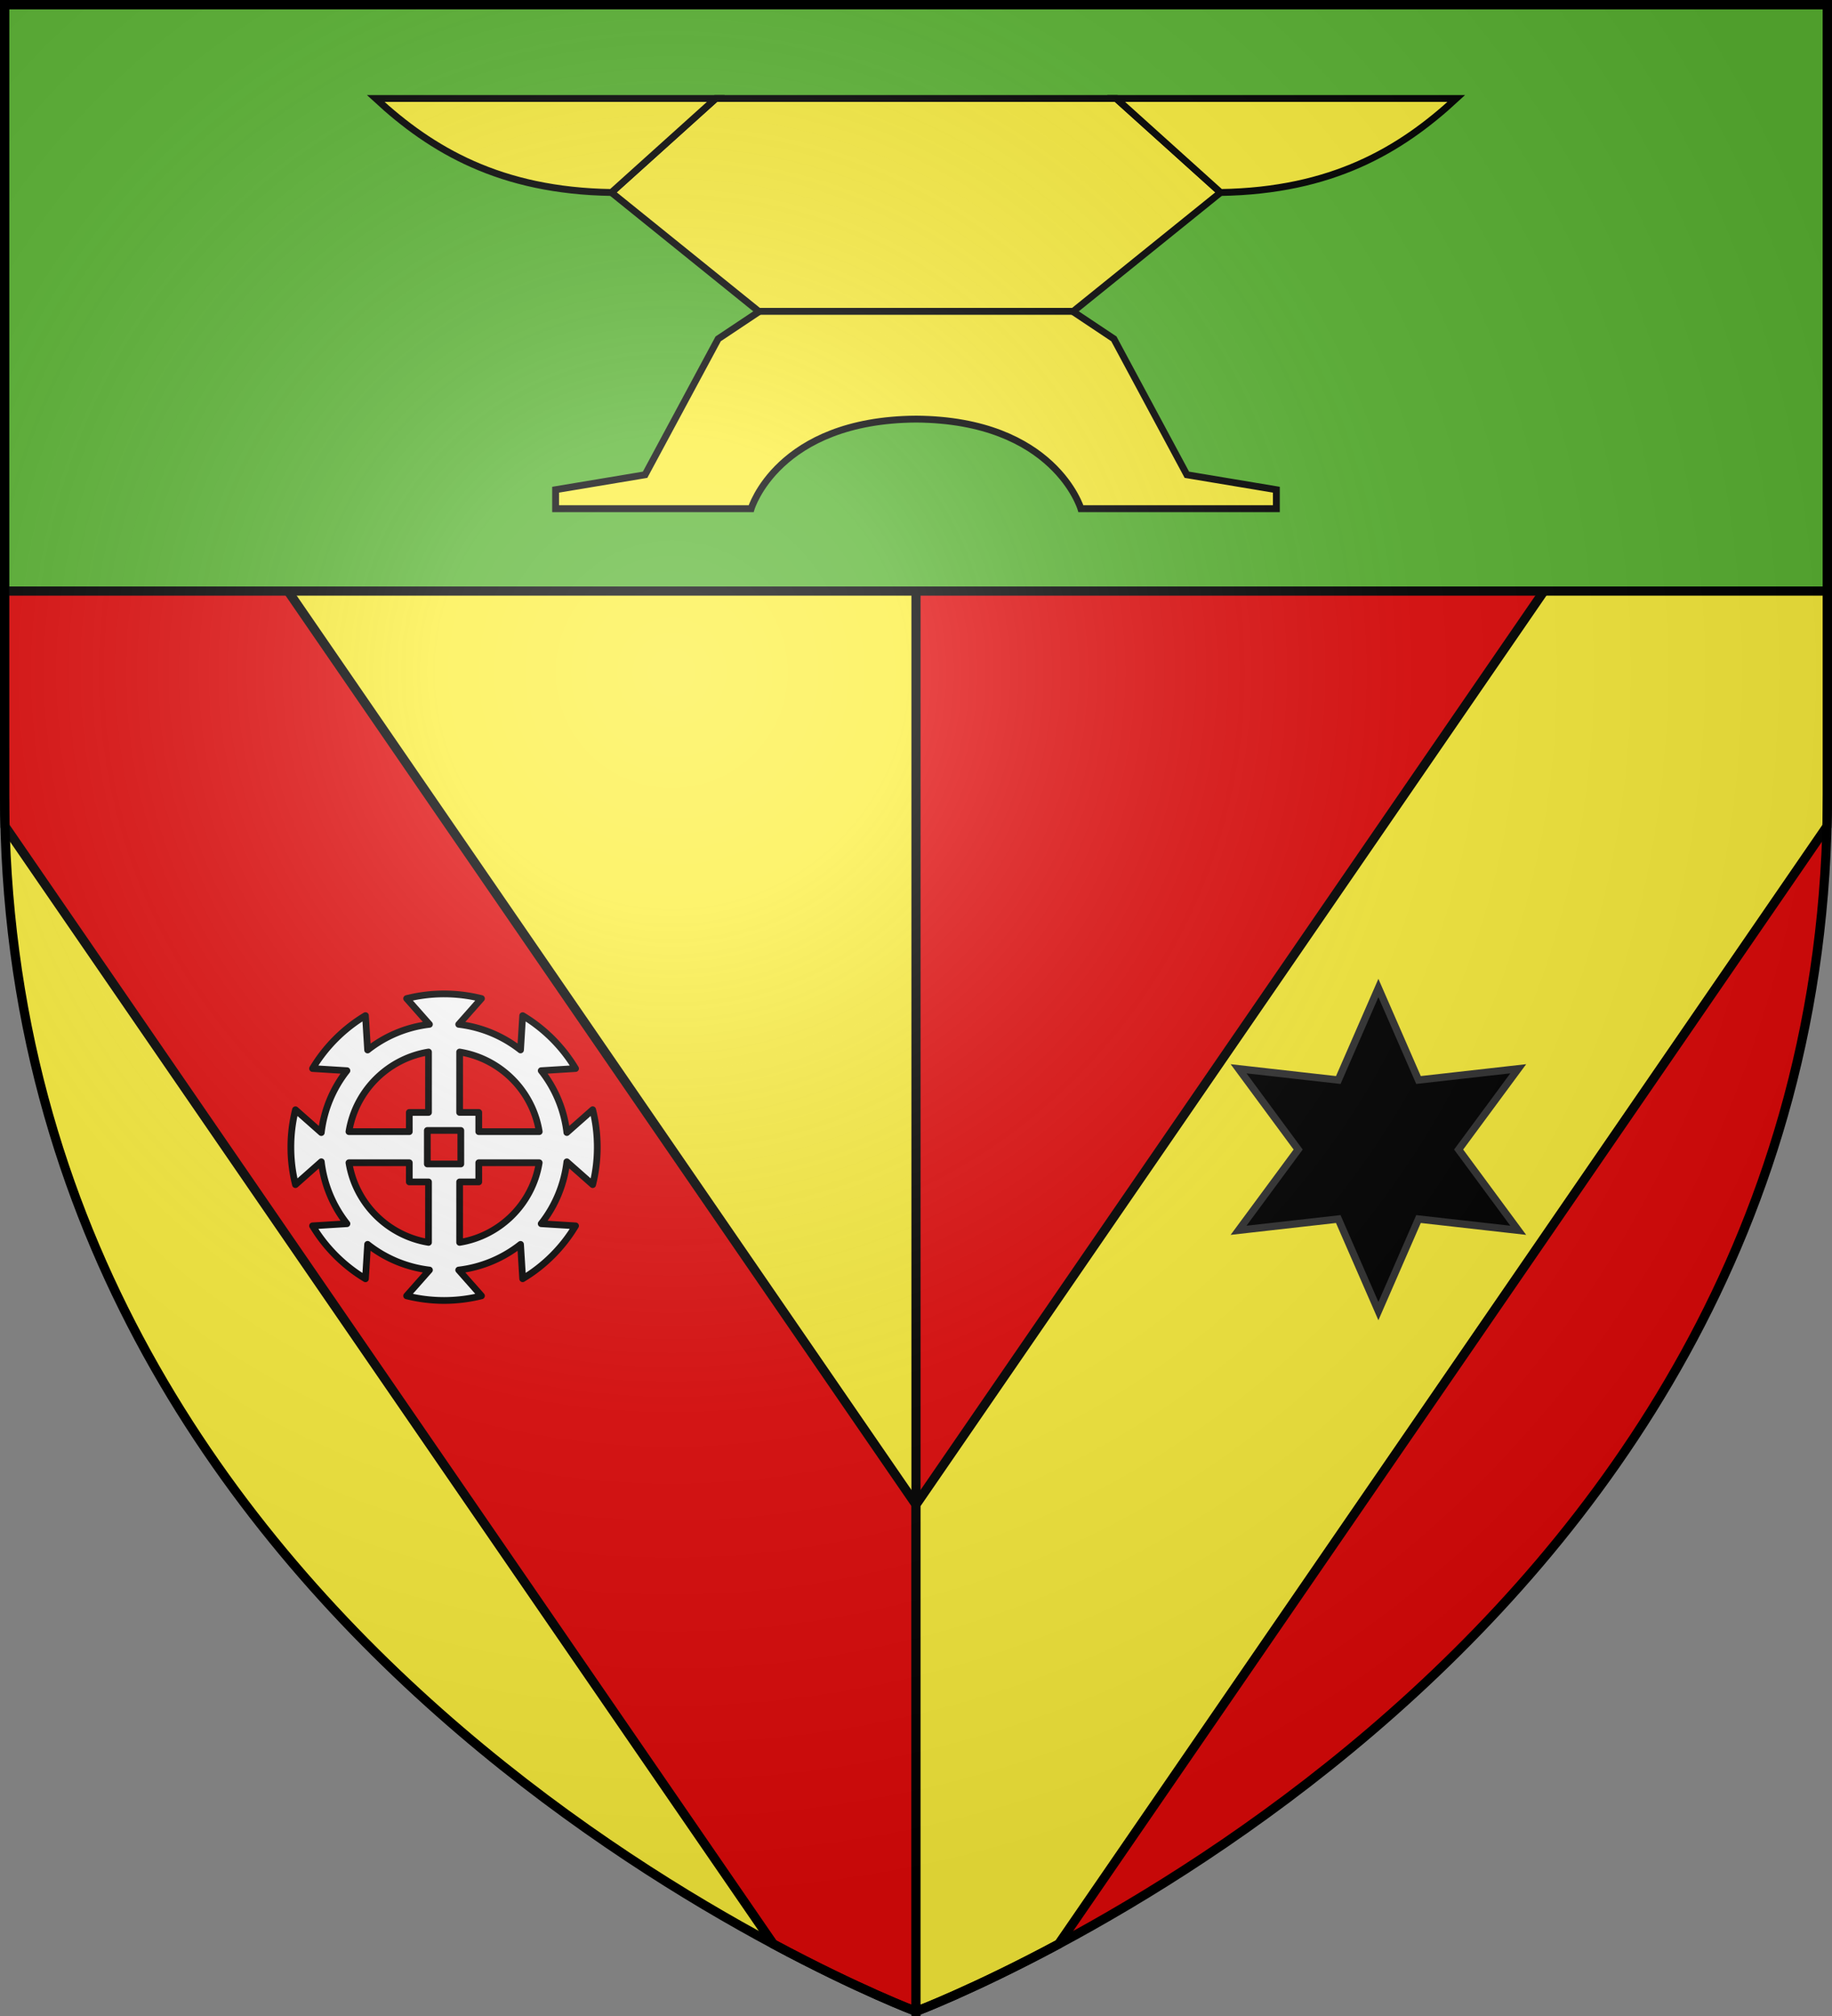 <svg xmlns="http://www.w3.org/2000/svg" xmlns:xlink="http://www.w3.org/1999/xlink" width="600" height="660" version="1.0"><rect width="100%" height="100%" fill="#808080" stroke="none"/><defs><radialGradient id="b" cx="-80" cy="-80" r="405" gradientUnits="userSpaceOnUse"><stop offset="0" style="stop-color:#fff;stop-opacity:.31"/><stop offset=".19" style="stop-color:#fff;stop-opacity:.25"/><stop offset=".6" style="stop-color:#6b6b6b;stop-opacity:.125"/><stop offset="1" style="stop-color:#000;stop-opacity:.125"/></radialGradient><path id="a" d="M-298.5-298.5h597V-40C298.5 246.31 0 358.5 0 358.5S-298.5 246.31-298.5-40z"/></defs><g transform="translate(300 300)"><use xlink:href="#a" width="600" height="660" style="fill:#e20909"/><path d="M-298.5-298.5H0v657S-298.5 246.31-298.5-40z" style="fill:#fcef3c"/><path d="M300 658.5V1.5" style="opacity:1;fill:none;fill-opacity:1;stroke:#000;stroke-width:3;stroke-linecap:butt;stroke-linejoin:miter;stroke-miterlimit:4;stroke-dasharray:none;stroke-opacity:1" transform="translate(-300 -300)"/><path d="M1.5 58.531V260c0 3.54.066 7.044.156 10.531L250.563 632.5l2.718 3.938C281.32 651.464 300 658.5 300 658.5V492.594L70.938 159.5z" style="opacity:1;fill:#e20909;fill-opacity:1;stroke:#000;stroke-width:3;stroke-linecap:butt;stroke-linejoin:miter;stroke-miterlimit:4;stroke-dasharray:none;stroke-opacity:1" transform="translate(-300 -300)"/><path d="M298.5-241.469V-40c0 3.54-.066 7.044-.156 10.531L49.438 332.5l-2.72 3.938C18.682 351.464 0 358.5 0 358.5V192.594L229.063-140.5z" style="opacity:1;fill:#fcef3c;fill-opacity:1;stroke:#000;stroke-width:3;stroke-linecap:butt;stroke-linejoin:miter;stroke-miterlimit:4;stroke-dasharray:none;stroke-opacity:1"/><path d="M-298.5-298.5h597v192h-597z" style="opacity:1;fill:#5ab532;fill-opacity:1;stroke:#000;stroke-width:3;stroke-linecap:butt;stroke-linejoin:round;stroke-miterlimit:4;stroke-dasharray:none;stroke-opacity:1"/></g><path d="m999.156 74.219-72 48-26.593 49.437L868 177.094V184h71.156s9.59-32.264 60-32.594c50.41.33 60 32.594 60 32.594h71.125v-6.906l-32.562-5.438-26.563-49.437z" style="fill:#fcef3c;fill-opacity:1;stroke:#000;stroke-width:2.5;stroke-miterlimit:4;stroke-dasharray:none;stroke-opacity:1" transform="matrix(.9 0 0 .9 -599.233 .939)"/><path d="m626.298-265.22-37.975 34.2 53.575 43.225h114.5l53.575-43.225-37.975-34.2h-145.7z" style="fill:#fcef3c;fill-opacity:1;stroke:#000;stroke-width:2.5;stroke-miterlimit:4;stroke-opacity:1" transform="matrix(.9 0 0 .9 -329.233 270.939)"/><path d="M626.307-265.221H502.525c20.397 18.856 45.35 33.57 85.797 34.2zM771.988-265.221H895.77c-20.397 18.856-45.35 33.57-85.797 34.2z" style="fill:#fcef3c;fill-opacity:1;stroke:#000;stroke-width:2.5;stroke-miterlimit:4;stroke-dasharray:none;stroke-opacity:1" transform="matrix(.9 0 0 .9 -329.233 270.939)"/><path d="m104.65 288.648-19.52-26.44 19.524-26.442-32.667 3.681-13.135-30.125-13.137 30.129-32.659-3.684 19.52 26.442-19.524 26.44 32.656-3.687 13.146 30.132 13.137-30.13z" style="opacity:1;fill:#000;fill-opacity:1;stroke:#313131;stroke-width:2.4;stroke-miterlimit:4;stroke-dasharray:none;stroke-opacity:1" transform="translate(392.587 114.128)"/><path d="M-154.56 25.388a50.3 50.3 0 0 0-12.266 1.518l7.476 8.45a40.3 40.3 0 0 0-20.256 8.395l-.696-11.263a50.5 50.5 0 0 0-17.333 17.333l11.263.696a40.3 40.3 0 0 0-8.395 20.27l-8.465-7.476a50.2 50.2 0 0 0-1.503 12.252c0 4.228.517 8.341 1.503 12.265l8.465-7.49a40.33 40.33 0 0 0 8.395 20.284l-11.263.696a50.5 50.5 0 0 0 17.333 17.333l.696-11.277a40.3 40.3 0 0 0 20.256 8.409l-7.476 8.45a50.3 50.3 0 0 0 24.516 0l-7.462-8.45a40.3 40.3 0 0 0 20.257-8.395l.696 11.249a50.5 50.5 0 0 0 17.319-17.319l-11.25-.696a40.35 40.35 0 0 0 8.396-20.27l8.464 7.476a50.3 50.3 0 0 0 1.504-12.265c0-4.233-.516-8.338-1.504-12.266l-8.464 7.476a40.3 40.3 0 0 0-8.395-20.256l11.249-.696a50.5 50.5 0 0 0-17.32-17.319l-.695 11.235a40.3 40.3 0 0 0-20.257-8.38l7.462-8.451a50.2 50.2 0 0 0-12.25-1.518zm-5.096 19.017v19.783h-6.293v6.293h-19.769c2.167-13.355 12.707-23.905 26.062-26.076zm10.19 0c13.36 2.166 23.91 12.717 26.076 26.076h-19.81v-6.293h-6.265zm-10.58 25.686h10.97v10.97h-10.97zm-25.672 10.567h19.77v6.279h6.292v19.797c-13.35-2.172-23.89-12.725-26.062-26.076zm42.517 0h19.797c-2.17 13.355-12.706 23.909-26.061 26.076V86.937h6.264z" style="fill:#fff;fill-opacity:1;fill-rule:nonzero;stroke:#000;stroke-width:2.2;stroke-linecap:butt;stroke-linejoin:round;stroke-miterlimit:1;stroke-dasharray:none;stroke-dashoffset:0;stroke-opacity:1" transform="translate(300 300)"/><use xlink:href="#a" width="600" height="660" style="fill:url(#b)" transform="translate(300 300)"/><use xlink:href="#a" width="600" height="660" style="fill:none;stroke:#000;stroke-width:3" transform="translate(300 300)"/></svg>